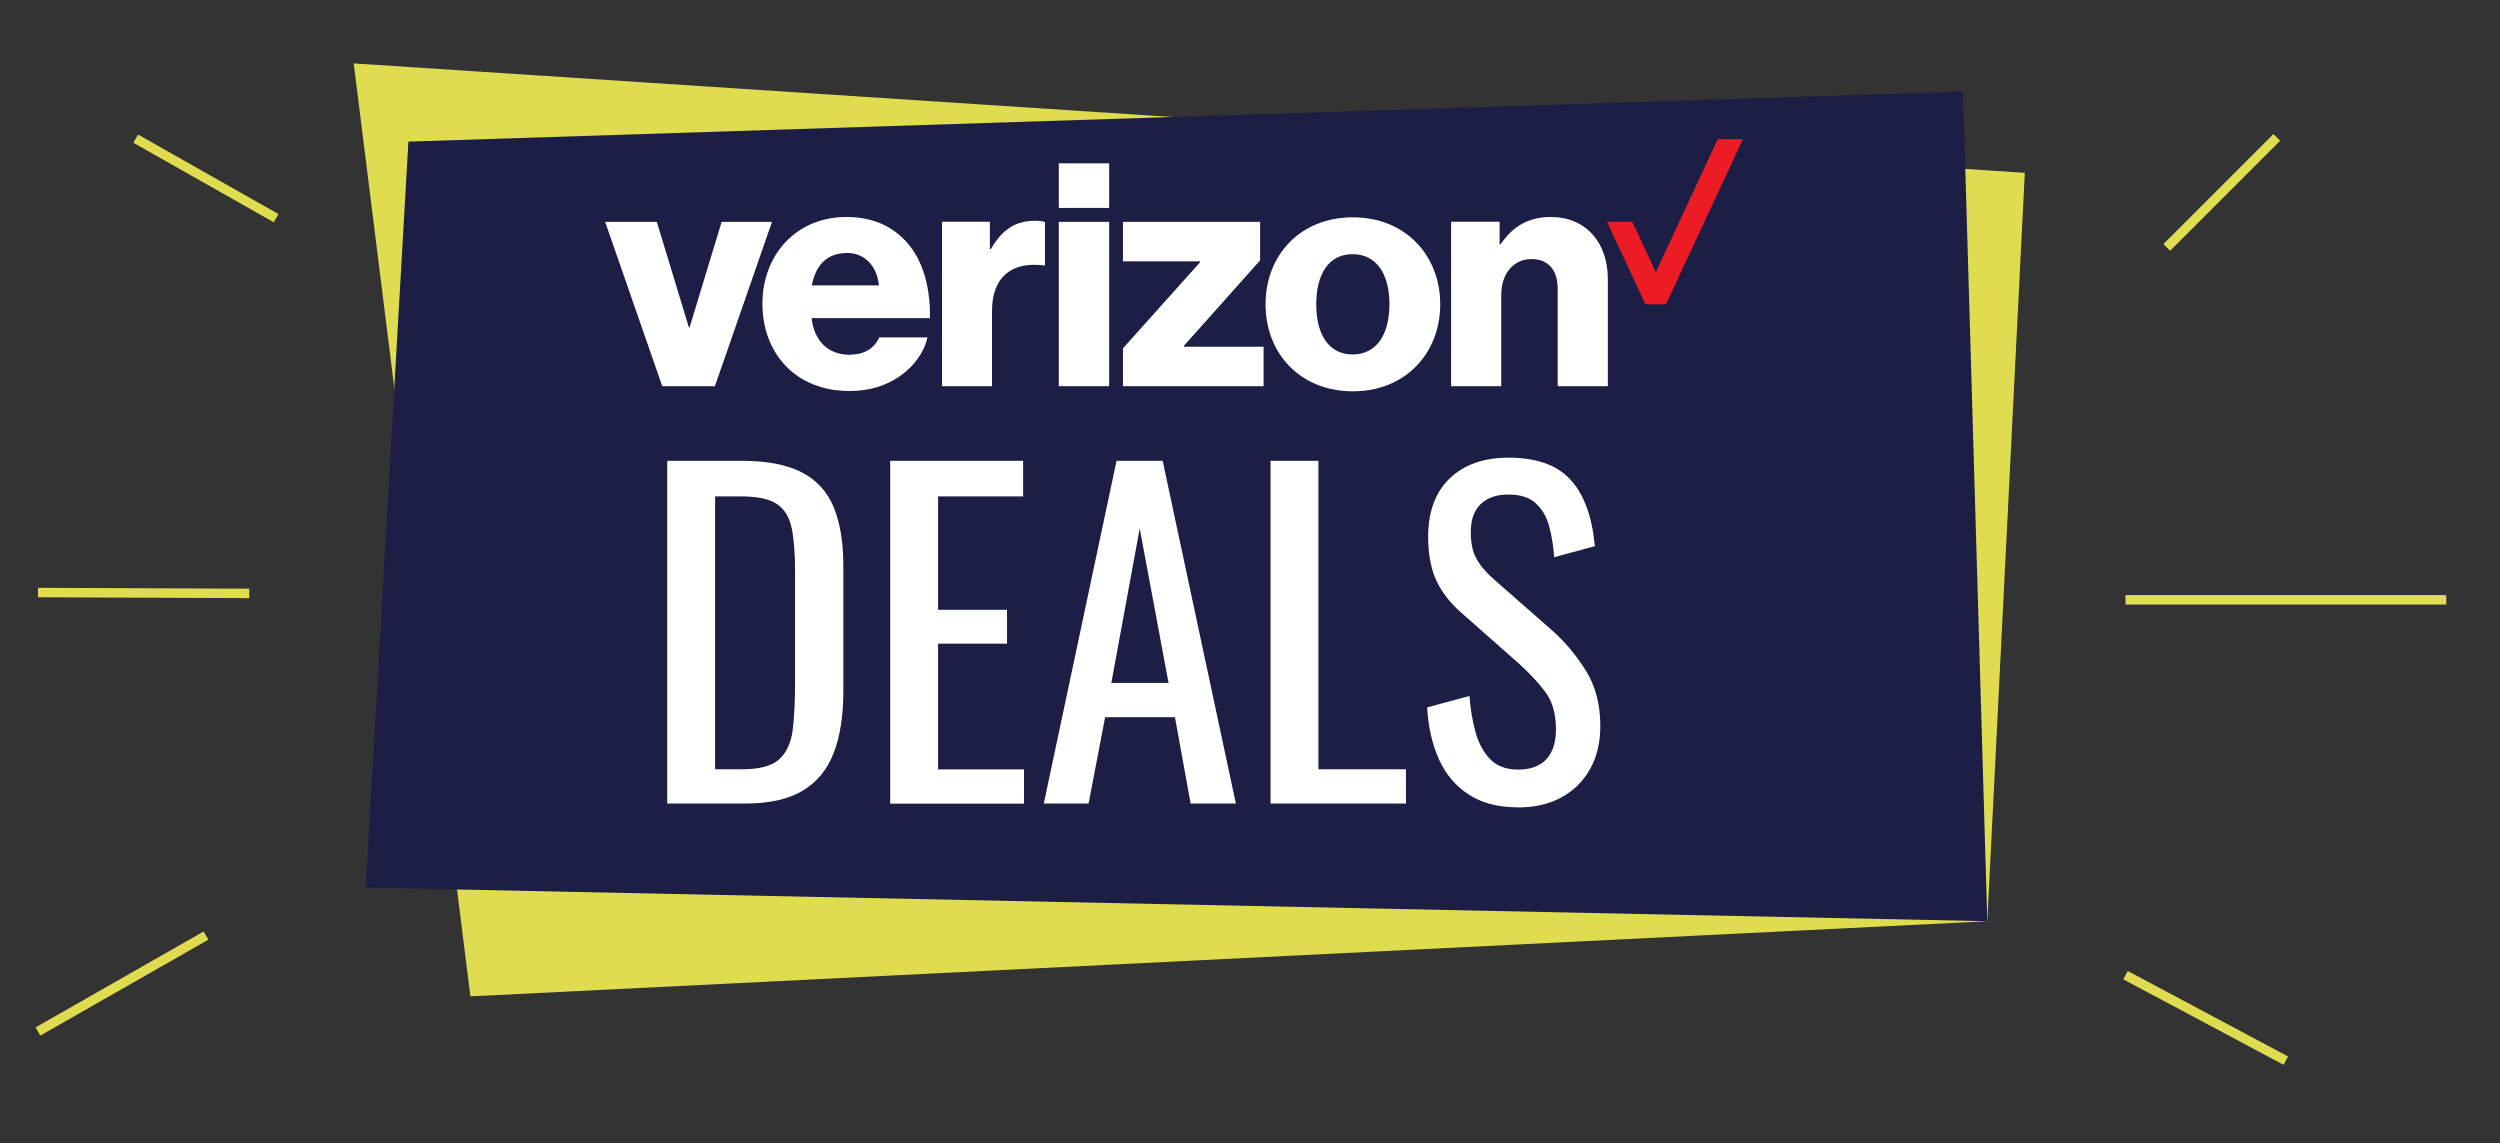 <svg xmlns="http://www.w3.org/2000/svg" id="Layer_1" data-name="Layer 1" viewBox="0 0 229.86 105.09"><rect x="0" y="0" width="229.86" height="105.09" fill="#333333" stroke="none"/><defs><style>      .cls-1 {        fill: none;        stroke: #e0dc4f;        stroke-miterlimit: 10;        stroke-width: .87px;      }      .cls-2 {        fill: #1d1e46;      }      .cls-2, .cls-3, .cls-4, .cls-5 {        stroke-width: 0px;      }      .cls-3 {        fill: #e0dc4f;      }      .cls-4 {        fill: #fff;      }      .cls-5 {        fill: #ed1c24;      }    </style></defs><g><polygon class="cls-3" points="182.72 84.7 43.25 91.61 32.52 5.83 186.17 15.89 182.72 84.7"></polygon><polygon class="cls-2" points="180.49 8.41 37.55 13.02 33.62 81.61 182.72 84.7 180.49 8.41"></polygon><g><path class="cls-4" d="m61.35,73.88v-31.51h6.85c2.33,0,4.18.36,5.54,1.07,1.36.71,2.33,1.78,2.92,3.21.58,1.43.88,3.2.88,5.33v11.59c0,2.23-.29,4.11-.88,5.64-.58,1.53-1.53,2.69-2.84,3.48-1.31.79-3.07,1.19-5.27,1.19h-7.2Zm4.4-3.15h2.49c1.61,0,2.75-.31,3.42-.93.67-.62,1.08-1.53,1.23-2.72.14-1.19.21-2.63.21-4.32v-10.23c0-1.63-.1-2.96-.31-3.97-.21-1.01-.66-1.75-1.36-2.22-.7-.47-1.8-.7-3.31-.7h-2.37v25.09Z"></path><path class="cls-4" d="m81.85,73.88v-31.51h12.22v3.27h-7.82v10.43h6.34v3.11h-6.34v11.56h7.9v3.15h-12.29Z"></path><path class="cls-4" d="m95.97,73.88l6.69-31.51h4.24l6.73,31.51h-4.16l-1.44-7.94h-6.42l-1.52,7.94h-4.12Zm6.22-11.09h5.25l-2.65-14.2-2.61,14.2Z"></path><path class="cls-4" d="m116.82,73.88v-31.51h4.4v28.36h8.05v3.15h-12.45Z"></path><path class="cls-4" d="m139.58,74.23c-1.82,0-3.33-.39-4.53-1.17s-2.12-1.85-2.74-3.23c-.62-1.37-.99-2.97-1.09-4.79l3.89-1.05c.08,1.12.25,2.19.53,3.23.27,1.04.72,1.89,1.34,2.55.62.66,1.49.99,2.61.99s2-.32,2.59-.95c.58-.64.88-1.55.88-2.74,0-1.43-.32-2.57-.97-3.44-.65-.87-1.47-1.74-2.45-2.63l-5.29-4.67c-1.04-.91-1.8-1.9-2.3-2.98-.49-1.08-.74-2.41-.74-3.99,0-2.31.66-4.1,1.98-5.37,1.32-1.27,3.13-1.91,5.41-1.91,1.25,0,2.34.16,3.29.49.95.32,1.74.82,2.37,1.5.64.67,1.14,1.52,1.52,2.55.38,1.02.63,2.22.76,3.6l-3.74,1.01c-.08-1.04-.23-1.99-.47-2.86-.23-.87-.64-1.57-1.23-2.1-.58-.53-1.42-.8-2.51-.8s-1.94.29-2.55.88c-.61.58-.91,1.45-.91,2.59,0,.96.16,1.75.49,2.37.32.62.85,1.26,1.58,1.91l5.33,4.67c1.19,1.04,2.24,2.28,3.15,3.72.91,1.44,1.36,3.15,1.36,5.12,0,1.56-.32,2.9-.97,4.03-.65,1.13-1.54,1.99-2.67,2.59-1.13.6-2.43.89-3.91.89Z"></path></g><line class="cls-1" x1="199.22" y1="22.75" x2="209.34" y2="12.63"></line><line class="cls-1" x1="195.43" y1="55.15" x2="224.92" y2="55.15"></line><line class="cls-1" x1="195.43" y1="89.66" x2="210.17" y2="97.52"></line><line class="cls-1" x1="25.39" y1="20.06" x2="12.48" y2="12.75"></line><line class="cls-1" x1="22.92" y1="54.56" x2="3.49" y2="54.48"></line><line class="cls-1" x1="18.94" y1="86.02" x2="3.49" y2="94.84"></line></g><g id="Verizon"><g><polygon class="cls-5" points="157.94 12.8 152.24 25.03 150.08 20.39 147.75 20.39 151.29 27.98 153.17 27.98 160.25 12.8 157.94 12.8"></polygon><path class="cls-4" d="m133.42,35.51h4.61v-8.41c0-1.92,1.12-3.28,2.77-3.28s2.42,1.12,2.42,2.72v8.97h4.61v-9.86c0-3.34-2.01-5.7-5.25-5.7-2.07,0-3.51.89-4.61,2.51h-.09v-2.07h-4.46v15.11Zm-9.03-15.53c-4.81,0-8.03,3.45-8.03,8s3.22,8,8.03,8,8.03-3.48,8.03-8-3.22-8-8.03-8Zm-.03,12.61c-2.18,0-3.34-1.83-3.34-4.61s1.15-4.61,3.34-4.61,3.39,1.8,3.39,4.61-1.21,4.61-3.39,4.61Zm-21.11,2.92h12.93v-3.63h-7.32v-.09l7-7.85v-3.54h-12.61v3.63h7.08v.09l-7.08,7.91v3.48Zm-5.9,0h4.63v-15.11h-4.63v15.11Zm-10.75,0h4.61v-6.94c0-3.16,1.89-4.55,4.78-4.16h.09v-3.99c-.24-.09-.5-.12-.94-.12-1.8,0-3.01.83-4.04,2.6h-.09v-2.51h-4.4v15.11Zm-8.47-2.89c-2.04,0-3.28-1.33-3.51-3.37h10.89c.03-3.25-.83-5.85-2.63-7.47-1.27-1.18-2.95-1.83-5.08-1.83-4.55,0-7.7,3.45-7.7,7.97s3.01,8.03,8,8.03c1.89,0,3.39-.5,4.63-1.36,1.33-.92,2.27-2.24,2.54-3.57h-4.43c-.44,1-1.36,1.59-2.72,1.59Zm-.24-9.36c1.62,0,2.75,1.21,2.92,2.98h-6.17c.35-1.8,1.33-2.98,3.25-2.98Zm-17,12.25h4.84l5.25-15.11h-4.63l-2.95,9.71h-.06l-2.95-9.71h-4.75l5.25,15.11Zm36.46-20.49h4.63v4.1h-4.63v-4.1Z"></path></g></g></svg>